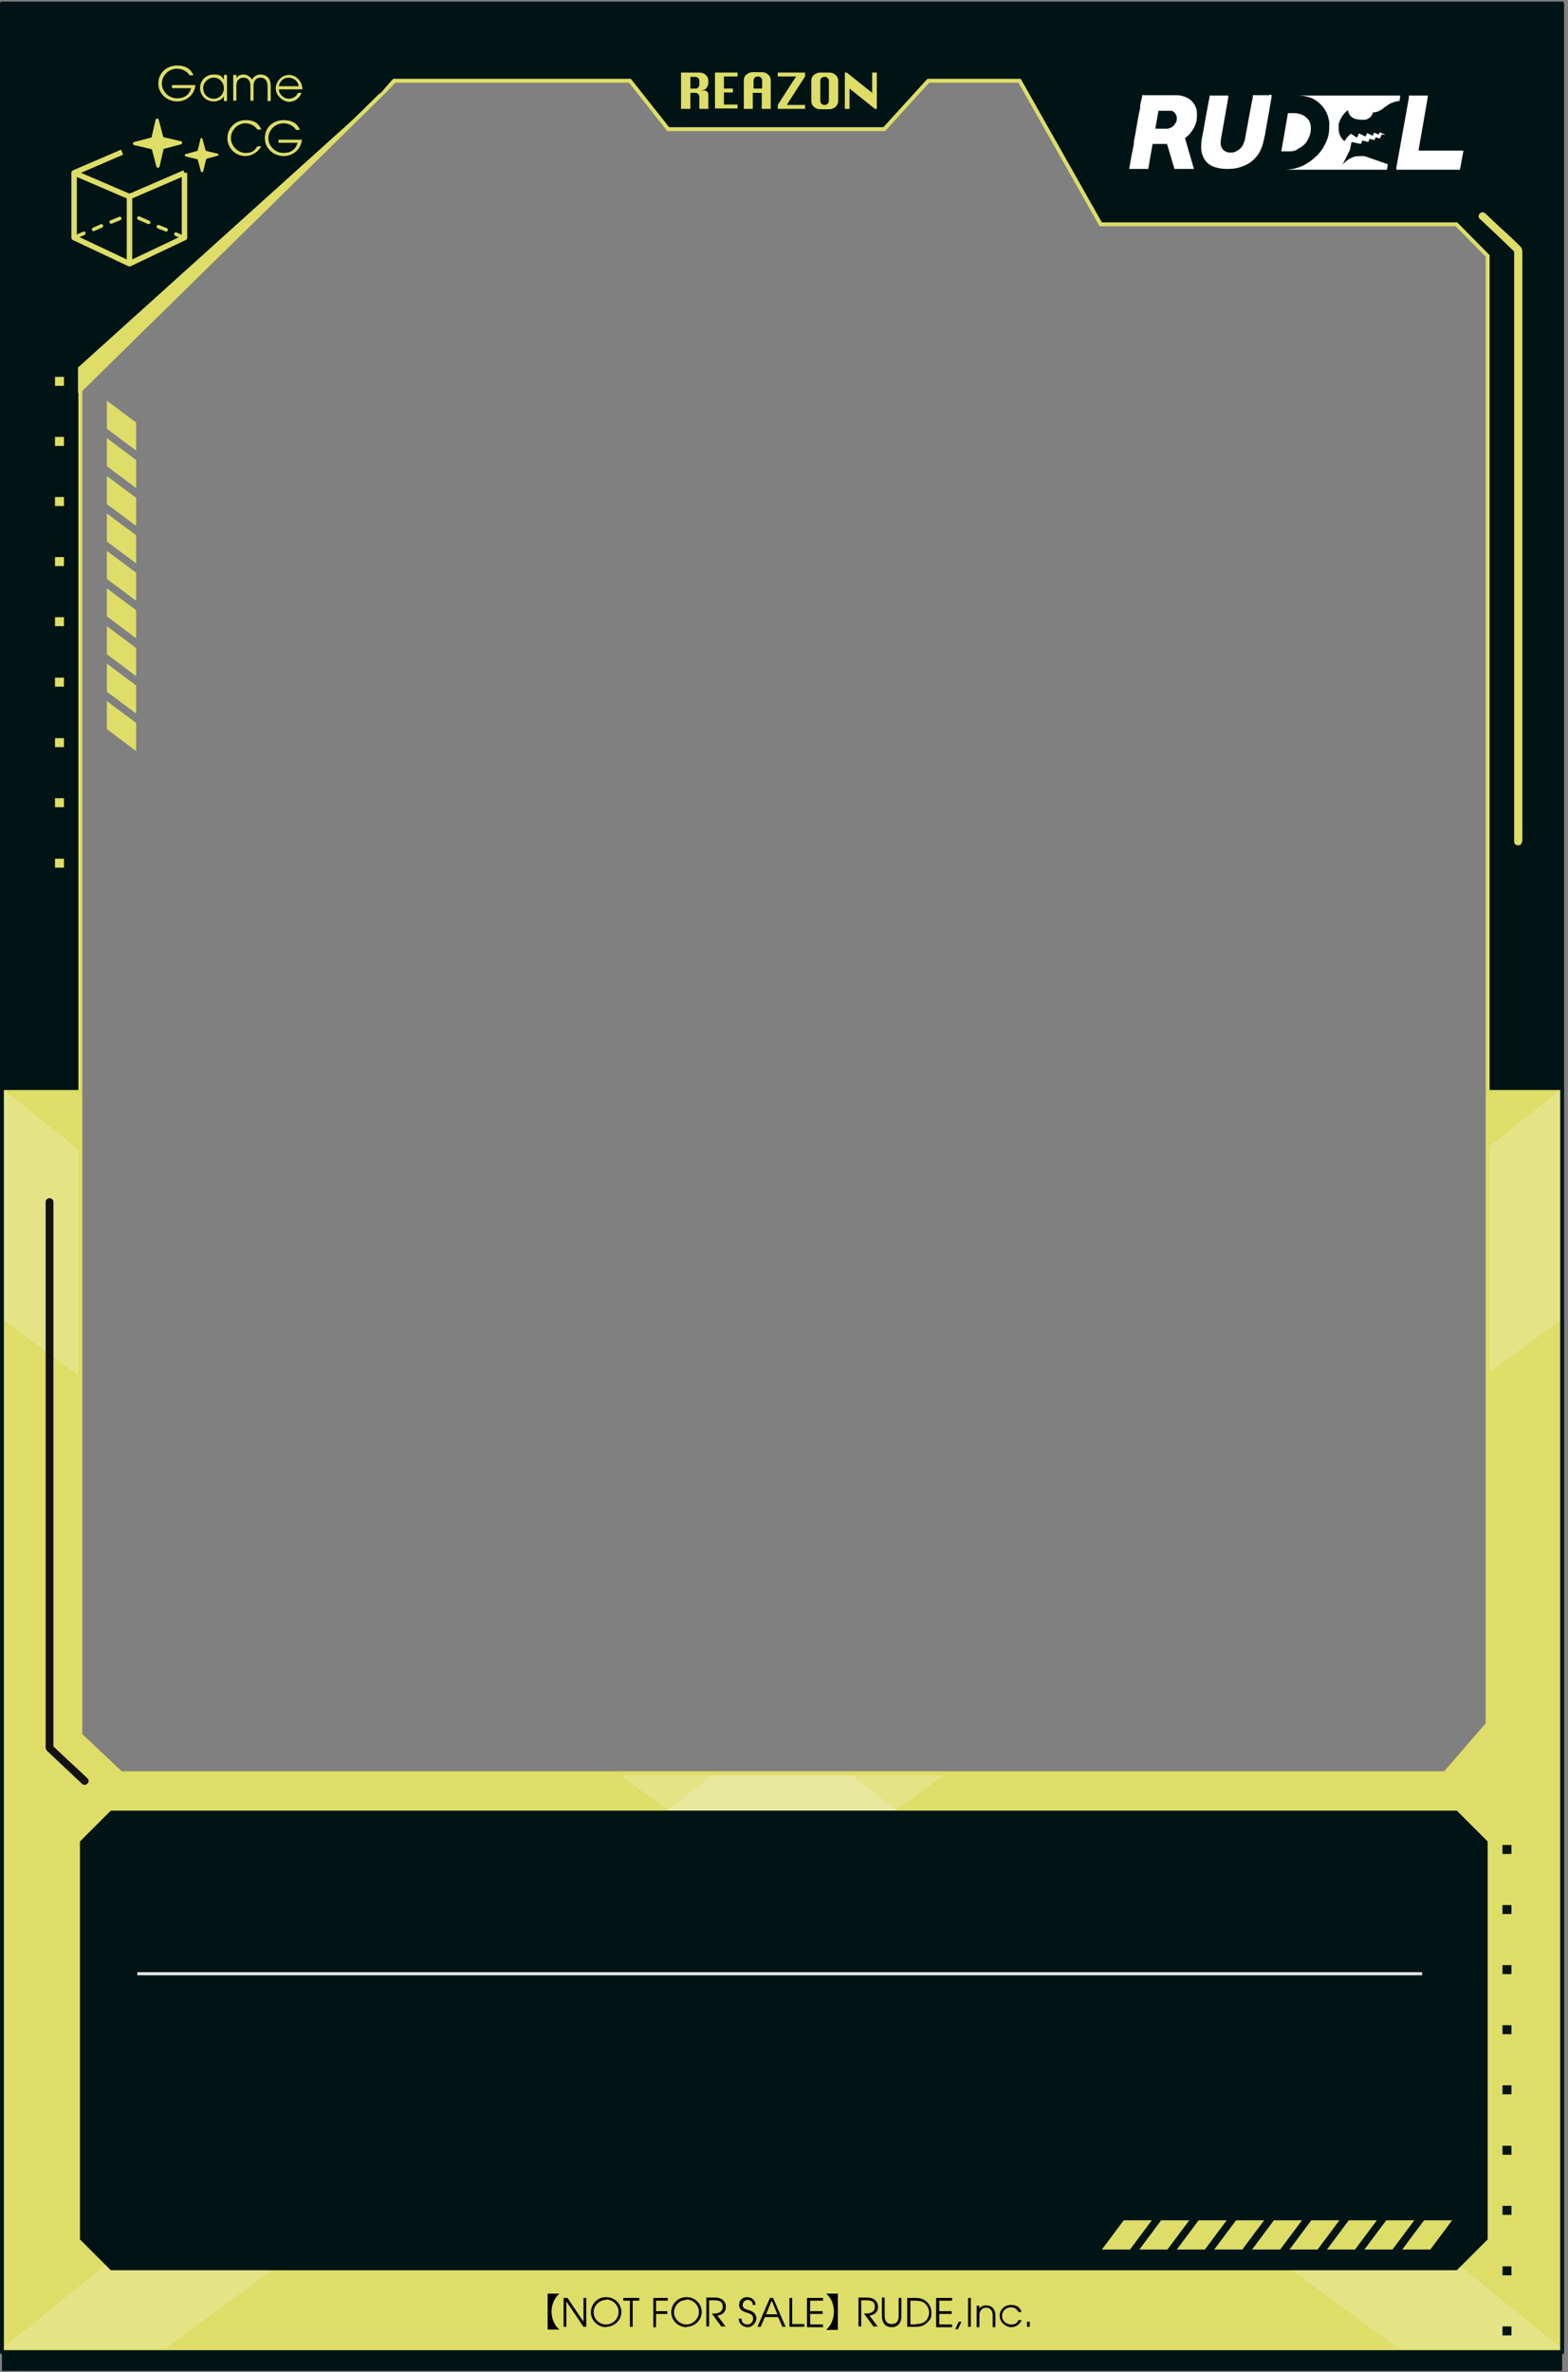 <?xml version="1.0" encoding="UTF-8"?>
<svg id="_レイヤー_1" data-name="レイヤー_1" xmlns="http://www.w3.org/2000/svg" version="1.1" viewBox="0 0 402 608">
  <rect x="0" y="0" width="402" height="608" fill="#808080" stroke="none"/>
  <!-- Generator: Adobe Illustrator 29.5.1, SVG Export Plug-In . SVG Version: 2.1.0 Build 141)  -->
  <defs>
    <style>
      .st0 {
        stroke-width: 1.4px;
      }

      .st0, .st1 {
        stroke-linejoin: round;
      }

      .st0, .st1, .st2, .st3 {
        fill: none;
      }

      .st0, .st1, .st3 {
        stroke: #dddd68;
      }

      .st4 {
        fill: #dddd68;
      }

      .st5, .st6 {
        fill: #fff;
      }

      .st7 {
        fill: #121212;
      }

      .st1 {
        stroke-linecap: round;
        stroke-width: .9px;
      }

      .st2 {
        stroke: #e5e6e8;
        stroke-width: .8px;
      }

      .st2, .st3 {
        stroke-miterlimit: 10;
      }

      .st8 {
        fill: #001416;
      }

      .st6 {
        isolation: isolate;
        opacity: .2;
      }
    </style>
  </defs>
  <path class="st8" d="M.5.9v606.8h400V.9H.5ZM381.4,442l-10.9,12.6H31l-10.4-9.8V100L101.3,20.9h60.2c0-.1,9.8,12.3,9.8,12.3h55.4l11.3-12.4h23.4l20.8,36.8h91.2l8,8.1v376.4Z"/>
  <polygon class="st4" points="381.4 279.4 381.4 442 370.5 454.6 31 454.6 20.6 444.7 20.6 279.4 .5 279.4 .5 602.9 400.5 602.9 400.5 279.4 381.4 279.4"/>
  <g>
    <polygon class="st6" points="183 454.6 .5 602 42.4 602 242.4 454.6 183 454.6"/>
    <polygon class="st6" points="381.4 294.3 381.4 352.1 400.2 338.3 400.5 278.9 381.4 294.3"/>
  </g>
  <g>
    <polygon class="st6" points="20.6 295.1 .5 278.9 .8 338.3 20.6 352.9 20.6 295.1"/>
    <polygon class="st6" points="218 454.6 158.5 454.6 358.6 602 400.5 602 218 454.6"/>
  </g>
  <path class="st8" d="M.5,1.4h400l-.5-.5v602l.5-.5H.5l.5.5V.9C1,.2,0,.2,0,.9v602c0,.3.2.5.5.5h400c.3,0,.5-.2.5-.5V.9c0-.3-.2-.5-.5-.5H.5C-.1.4-.1,1.4.5,1.4Z"/>
  <path class="st3" d="M20.6,100v344.7l10.4,9.8h339.5l10.9-12.6V65.6l-8-8.1h-91.2l-20.8-36.8h-23.4l-11.3,12.4h-55.4l-9.8-12.4h-60.2c0,.1-80.7,79.3-80.7,79.3Z"/>
  <path class="st8" d="M373.5,464.1H28.4l-7.9,7.9v102l7.9,7.9h345.1l7.9-7.9v-102l-7.9-7.9Z"/>
  <path d="M140.4,587.9h3c-1.1,1-2,2.6-2,4.6s.9,3.7,2,4.6h0s-3,0-3,0v-9.3h0Z"/>
  <path d="M149.6,596.4l-4.4-6.5h0v6.5h-.7v-7.4h1l4.1,6.1h0v-6.1h.7v7.4h-.7Z"/>
  <path d="M155.4,596.5c-2,0-3.9-1.6-3.9-3.8s1.7-3.9,3.9-3.9,3.9,1.7,3.9,3.8-1.8,3.8-3.9,3.8ZM155.4,589.5c-1.8,0-3.2,1.5-3.2,3.2s1.4,3.1,3.2,3.1,3.2-1.5,3.2-3.2-1.4-3.2-3.2-3.2Z"/>
  <path d="M161.5,596.4v-6.7h-1.7v-.7h4.1v.7h-1.7v6.7h-.7Z"/>
  <path d="M167.5,596.4v-7.4h3.7v.7h-3v2.7h2.9v.7h-2.9v3.4h-.7Z"/>
  <path d="M176,596.5c-2,0-3.9-1.6-3.9-3.8s1.7-3.9,3.9-3.9,3.9,1.7,3.9,3.8-1.8,3.8-3.9,3.8ZM176,589.5c-1.8,0-3.2,1.5-3.2,3.2s1.5,3.1,3.2,3.1,3.2-1.5,3.2-3.2-1.4-3.2-3.2-3.2Z"/>
  <path d="M185,596.4l-2.5-3.4h.7c1.3,0,2.1-.7,2.1-1.7s-.4-1.7-2.1-1.7h-1.4v6.7h-.7v-7.4h2.2c1.9,0,2.8,1.1,2.8,2.4s-.9,2.1-2.2,2.2l2.1,2.8h-.9Z"/>
  <path d="M193,590.8c0-.8-.6-1.3-1.3-1.3s-1.3.6-1.3,1.3.4,1,1.4,1.3c1.6.4,2.1,1.2,2.1,2.2s-1,2.2-2.2,2.2-2.3-.9-2.3-2.2h.7c0,1,.6,1.5,1.5,1.5s1.5-.7,1.5-1.5-.5-1.2-1.5-1.5c-1.1-.3-2.1-.7-2.1-2s.9-2,2.1-2,2.1.9,2.1,2h-.7Z"/>
  <path d="M200.6,596.4l-1.1-2.5h-3.4l-1.1,2.5h-.8l3.2-7.4h.8l3.2,7.4h-.8ZM197.8,589.8l-1.4,3.4h2.9l-1.4-3.4Z"/>
  <path d="M202.4,596.4v-7.4h.7v6.7h3.1v.7h-3.8Z"/>
  <path d="M206.9,596.4v-7.4h4.1v.7h-3.3v2.7h3.2v.7h-3.2v2.7h3.3v.7h-4.1Z"/>
  <path d="M214.8,587.9v9.3h-3c1.1-1,2-2.6,2-4.7s-.9-3.7-2-4.6h0s3,0,3,0h0Z"/>
  <path d="M224,596.4l-2.5-3.4h.7c1.3,0,2.1-.7,2.1-1.7s-.4-1.7-2.1-1.7h-1.4v6.7h-.7v-7.4h2.2c1.9,0,2.8,1.1,2.8,2.4s-.9,2.1-2.2,2.2l2.1,2.8h-.9Z"/>
  <path d="M230.4,589h.7v4.7c0,1.9-1.1,2.8-2.5,2.8s-2.5-.9-2.5-2.9v-4.7h.7v4.7c0,1.5.8,2.1,1.8,2.1s1.8-.5,1.8-2.1v-4.7Z"/>
  <path d="M232.6,596.4v-7.4h2.2c.9,0,1.8.2,2.4.7,1,.7,1.6,1.8,1.6,3.1s-.3,1.8-1.1,2.5c-.7.8-1.8,1.1-3,1.1h-2.2ZM234.8,595.7c1.2,0,2.1-.3,2.6-.9.6-.6.8-1.4.8-2.1s-.4-1.8-1.2-2.4c-.5-.4-1.3-.6-2.3-.6h-1.3v6.1h1.4Z"/>
  <path d="M240,596.4v-7.4h4.1v.7h-3.3v2.7h3.2v.7h-3.2v2.7h3.3v.7h-4.1Z"/>
  <path d="M244.9,597l.9-1.9h.7l-.9,1.9h-.7Z"/>
  <path d="M248.2,596.4v-7.4h.7v7.4h-.7Z"/>
  <path d="M254.5,596.4v-3c0-1.2-.7-1.9-1.7-1.9s-1.7.8-1.7,1.9v3.1h-.7v-5.5h.7v.7h0c.4-.5,1-.8,1.7-.8,1.5,0,2.4,1,2.4,2.6v3h-.7Z"/>
  <path d="M261.9,594.8c-.6,1.1-1.5,1.7-2.7,1.7s-2.9-1.2-2.9-2.9,1.3-2.8,2.9-2.8,2.3.7,2.7,1.8h-.8c-.4-.8-1.1-1.2-1.9-1.2-1.3,0-2.3,1-2.3,2.2s1,2.2,2.3,2.2,1.5-.4,1.9-1.1h.8Z"/>
  <path d="M263.3,596.4v-1.3h.7v1.3h-.7Z"/>
  <path class="st2" d="M35.2,505.9h329.4"/>
  <path class="st7" d="M11.7,308v139.9c0,.5.3.8.6,1.1,2.3,2.2,4.6,4.3,6.9,6.5.6.6,1.2,1.1,1.8,1.7.9.9,2.4-.5,1.4-1.4-2.6-2.5-5.3-4.9-7.9-7.4-.4-.4-.8-.7-1.1-1.1l.3.7v-134.3c0-1.8,0-3.6,0-5.4v-.2c0-1.3-2-1.3-2,0h0Z"/>
  <path class="st4" d="M174.6,27.9v-9.3h4.7c.6,0,1.2.2,1.6.6.5.4.7.9.7,1.5v.6c0,.5-.2.9-.5,1.3-.3.4-.9.6-1.8.6h1.2c.3,0,.6.1.8.3.2.2.3.5.3.7v3.7h-2.3v-3.1c0-.3-.1-.5-.3-.7-.2-.2-.5-.3-.8-.3h-1.2v4.1h-2.4ZM177,22.7h1.2c.3,0,.6,0,.8-.3.2-.2.3-.4.3-.7v-1c0-.3-.1-.5-.3-.7-.2-.2-.5-.3-.8-.3h-1.2v3.1Z"/>
  <path class="st4" d="M183.3,27.9v-9.3h5.8v1h-3.5v3.1h2.3v1h-2.3v3.1h3.5v1h-5.8Z"/>
  <path class="st4" d="M190.7,27.9v-7.3c0-.6.2-1.1.7-1.5.5-.4,1-.6,1.6-.6h2.3c.6,0,1.2.2,1.6.6.5.4.7.9.7,1.5v7.3h-2.3v-4.1h-2.3v4.1h-2.3ZM193.1,22.7h2.3v-2.1c0-.3-.1-.5-.3-.7-.2-.2-.5-.3-.8-.3s-.6.1-.8.3c-.2.2-.3.5-.3.7v2.1h0Z"/>
  <path class="st4" d="M199.4,18.6h7v1l-4.7,7.3h4.7v1h-7v-1l4.7-7.3h-4.7v-1Z"/>
  <path class="st4" d="M210.3,18.6h2.3c.6,0,1.2.2,1.6.6.5.4.7.9.7,1.5v5.2c0,.6-.2,1-.7,1.5-.5.4-1,.6-1.6.6h-2.3c-.6,0-1.2-.2-1.6-.6-.5-.4-.7-.9-.7-1.5v-5.2c0-.6.2-1.1.7-1.5.5-.4,1-.6,1.6-.6ZM210.3,20.7v5.2c0,.3.1.5.3.7.2.2.5.3.8.3s.6-.1.8-.3.3-.5.3-.7v-5.2c0-.3-.1-.5-.3-.7-.2-.2-.5-.3-.8-.3s-.6.1-.8.3c-.2.2-.3.4-.3.7Z"/>
  <path class="st4" d="M216.6,27.9v-9.3h.5l6.5,5.2v-5.2h1.2v9.3h-.5l-6.5-5.2v5.2h-1.2Z"/>
  <path class="st4" d="M390.3,215.6V65c0-.6,0-1.2-.4-1.7-2.2-2.3-4.7-4.4-7-6.6-.7-.7-1.4-1.3-2.1-2-.9-.9-2.4.5-1.4,1.4,2.7,2.5,5.4,5.1,8,7.6.4.4.8.7,1.1,1.1l-.3-.7v151.6c0,1.3,2,1.3,2,0Z"/>
  <path class="st4" d="M49.1,22.6h-5v-.8h6c-.2,2.4-2.2,4.2-4.7,4.2s-4.8-1.9-4.8-4.6,2.1-4.6,4.8-4.6,3.7,1.3,4.2,2.5h-1c-.6-1-1.9-1.7-3.2-1.7-2.1,0-3.9,1.7-3.9,3.8s1.8,3.8,3.9,3.8,3.2-1.1,3.6-2.6ZM58.2,25.9h-.8v-1.2h0c-.5.8-1.5,1.3-2.6,1.3-2,0-3.5-1.5-3.5-3.5s1.6-3.4,3.5-3.4,2,.5,2.6,1.3h0v-1.2h.8v6.6ZM54.8,25.3c1.5,0,2.6-1.2,2.6-2.7s-1.2-2.7-2.6-2.7-2.7,1.2-2.7,2.7,1.1,2.7,2.7,2.7ZM69.4,25.9h-.8v-3.9c0-1.2-.6-2.1-1.8-2.1s-1.8.9-1.8,2.1v3.8h-.8v-3.8c0-1.3-.6-2.1-1.8-2.1s-1.8.9-1.8,2.1v3.8h-.8v-6.6h.8v.8c.4-.6,1.1-.9,1.8-.9s1.7.4,2.2,1.3c.5-.8,1.2-1.3,2.2-1.3,1.7,0,2.6,1.2,2.6,2.8v3.9ZM77.5,22.9h-6c0,1.3,1.3,2.4,2.5,2.4s2-.6,2.4-1.5h.9c-.5,1.4-1.8,2.3-3.2,2.3s-3.4-1.5-3.4-3.4,1.6-3.5,3.4-3.5,3.4,1.7,3.4,3.5,0,.2,0,.3ZM71.5,22.1h5.1c-.2-1.3-1.3-2.2-2.6-2.2s-2.3.9-2.5,2.2ZM66,37.5h1c-.9,1.5-2.4,2.5-4.1,2.5-2.5,0-4.6-2-4.6-4.6s2.1-4.6,4.6-4.6,3.4.9,4.1,2.4h-1c-.7-1-1.9-1.6-3.1-1.6-2,0-3.7,1.8-3.7,3.8s1.8,3.8,3.7,3.8,2.3-.6,3.1-1.7ZM76.4,36.6h-5v-.8h6c-.2,2.4-2.2,4.2-4.7,4.2s-4.8-1.9-4.8-4.6,2.1-4.6,4.8-4.6,3.7,1.3,4.2,2.5h-1c-.6-1-1.9-1.7-3.2-1.7-2.1,0-3.9,1.7-3.9,3.8s1.8,3.8,3.9,3.8,3.2-1.1,3.6-2.6Z"/>
  <path class="st5" d="M325.4,24.4h-4.2v.6c-.1,0-2,10.6-2,10.6-.1.5-.3,1-.5,1.5-.2.4-.5.8-.9,1.1-.3.3-.7.5-1.1.7-.4.2-.8.2-1.2.2s-.8,0-1.1-.2c-.3-.1-.6-.3-.9-.6-.2-.3-.4-.6-.5-1-.1-.4,0-1,0-1.6l.2-1,1.7-9.7v-.5c.1,0-4.8,0-4.8,0v.5c-.1,0-1.8,9.7-1.8,9.7l-.2.9c-.2,1.4-.2,2.7,0,3.6.3,1,.7,1.8,1.3,2.4.6.6,1.4,1.1,2.3,1.3.9.3,1.9.4,3,.4s2.1-.1,3.1-.4c1-.3,1.9-.7,2.8-1.3.8-.6,1.6-1.4,2.2-2.4.6-1,1-2.2,1.3-3.7l.2-.9,1.7-9.7v-.6c.1,0-.5,0-.5,0h0Z"/>
  <path class="st5" d="M301.2,43.3h4.9l-2.3-7.9c.1-.1.3-.2.4-.3.7-.6,1.2-1.2,1.7-2,.5-.8.8-1.6.9-2.4h0c.1-.9.1-1.7,0-2.5-.2-.8-.5-1.4-1-2-.5-.6-1.1-1-1.8-1.3-.7-.3-1.5-.5-2.4-.5h-8.8v.6c-.1,0-.5,2.1-.5,2.1v.8c-.1,0-.6,2.8-.6,2.8l-.6,3.5-.4,2.1v.6c0,0-.6,3-.6,3l-.6,3.4h4.9l.5-3,.6-3.4h3.7l1.9,6.4h0ZM298,33h-1.8l.4-2.3.4-2.3h1.8c.2,0,.5,0,.7,0,.2,0,.4,0,.7,0,.3,0,.5.1.7.3.2.1.4.3.5.5.1.2.2.5.3.7,0,.2,0,.5,0,.8,0,.2-.1.5-.3.8-.1.2-.3.5-.5.7-.2.2-.4.4-.7.5s-.5.2-.8.3c-.2,0-.5,0-.7,0-.2,0-.4,0-.7,0Z"/>
  <path class="st5" d="M345.3,28.5s0,0,0,0h0c.2-.2.3-.3.3-.3.3,2.4,2.5,2.5,3.9,2.5h.2c1.1,0,2.1-.9,2.3-1.9.2,0,.5,0,.9-.1.6-.2,1.3-.5,2.2-1.3,0,0,.1-.1.2-.1,0,0,0,0,0,0,.6-.5,1.3-.9,2-1.1.5-.2,1-.3,1.5-.3l.2-1.4h-26.3c.9,0,1.7.1,2.5.3.8.2,1.5.5,2.1.9.6.4,1.2.9,1.7,1.5.5.6.9,1.2,1.2,1.9.3.7.5,1.5.6,2.3,0,.8,0,1.7-.1,2.6s-.4,1.8-.8,2.6c-.4.8-.8,1.6-1.4,2.3-.5.7-1.2,1.3-1.9,1.9-.7.6-1.4,1-2.2,1.5-.8.4-1.6.7-2.5.9-.9.2-1.8.3-2.6.3h26.3l.2-1.4-5.4-1.9c-.3-.1-.7-.2-1-.2-.6,0-1.2,0-1.9.1-1.3.3-2.4,1.1-3.3,2.1l1.9-3.8.4-2,2.4.5.4-.9,1.5.4.3-.8,1.3.3.3-.7,1.1.3.4-1h1s-1.5-.6-1.5-.6l-.2.6-1.2-.5-.4.8-1.4-.7-.4.9-1.7-.8-.5,1.1-1.5-1c-.2.1-.4.2-.5.4-.7.6-1.2,1.5-1.2,1.5-1-.8-1.6-2.1-1.5-3.5,0-.2,0-.4,0-.6,0,0,0-.1,0-.2.3-1.3,1-2.4,1.9-3.3h0ZM332.5,38.3c.6-.3,1.1-.6,1.6-1,.5-.4.9-.9,1.2-1.5.3-.6.6-1.2.7-1.9.1-.7.1-1.4,0-2-.2-.6-.4-1.1-.8-1.5s-.9-.8-1.4-1c-.6-.2-1.2-.4-1.9-.4h-1.7l-1.7,9.8h1.1c.2,0,.4,0,.6,0,.2,0,.4,0,.6,0,.6,0,1.3-.2,1.9-.5h0Z"/>
  <path class="st5" d="M363.7,38.4l2.2-12.6.2-1.3h-4.9s0,.6,0,.6h0s-2.4,13.4-2.4,13.4l-.8,4.4v.6c-.1,0,.5,0,.5,0h15.8l.9-4.9h-11.4Z"/>
  <path class="st4" d="M289.7,576.6h-7.2l5.6-7.5h7.2l-5.6,7.5Z"/>
  <path class="st4" d="M299.3,576.6h-7.2l5.6-7.5h7.2l-5.6,7.5Z"/>
  <path class="st4" d="M308.9,576.6h-7.2l5.6-7.5h7.2l-5.6,7.5Z"/>
  <path class="st4" d="M318.5,576.6h-7.2l5.6-7.5h7.2l-5.6,7.5Z"/>
  <path class="st4" d="M328.2,576.6h-7.2l5.6-7.5h7.2l-5.6,7.5Z"/>
  <path class="st4" d="M337.8,576.6h-7.2l5.6-7.5h7.2l-5.6,7.5Z"/>
  <path class="st4" d="M347.4,576.6h-7.2l5.6-7.5h7.2l-5.6,7.5Z"/>
  <path class="st4" d="M357,576.6h-7.2l5.6-7.5h7.2l-5.6,7.5Z"/>
  <path class="st4" d="M366.7,576.6h-7.2l5.6-7.5h7.2l-5.6,7.5Z"/>
  <path class="st4" d="M34.9,185.3v7.2l-7.5-5.6v-7.2l7.5,5.6Z"/>
  <path class="st4" d="M34.9,175.7v7.2l-7.5-5.6v-7.2l7.5,5.6Z"/>
  <path class="st4" d="M34.9,166.1v7.2l-7.5-5.6v-7.2l7.5,5.6Z"/>
  <path class="st4" d="M34.9,156.4v7.2l-7.5-5.6v-7.2l7.5,5.6Z"/>
  <path class="st4" d="M34.9,146.8v7.2l-7.5-5.6v-7.2l7.5,5.6Z"/>
  <path class="st4" d="M34.9,137.2v7.2l-7.5-5.6v-7.2l7.5,5.6Z"/>
  <path class="st4" d="M34.9,127.6v7.2l-7.5-5.6v-7.2l7.5,5.6Z"/>
  <path class="st4" d="M34.9,117.9v7.2l-7.5-5.6v-7.2l7.5,5.6Z"/>
  <path class="st4" d="M34.9,108.3v7.2l-7.5-5.6v-7.2l7.5,5.6Z"/>
  <path class="st4" d="M20,100.7v-6.5L101.3,20.9,20,100.7Z"/>
  <path class="st4" d="M16.4,96.6h-2.3v2.3h2.3v-2.3Z"/>
  <path class="st4" d="M16.4,112h-2.3v2.3h2.3v-2.3Z"/>
  <path class="st4" d="M16.4,127.4h-2.3v2.3h2.3v-2.3Z"/>
  <path class="st4" d="M16.4,142.8h-2.3v2.3h2.3v-2.3Z"/>
  <path class="st4" d="M16.4,158.2h-2.3v2.3h2.3v-2.3Z"/>
  <path class="st4" d="M16.4,173.7h-2.3v2.3h2.3v-2.3Z"/>
  <path class="st4" d="M16.4,189.2h-2.3v2.3h2.3v-2.3Z"/>
  <path class="st4" d="M16.4,204.6h-2.3v2.3h2.3v-2.3Z"/>
  <path class="st4" d="M16.4,220.1h-2.3v2.3h2.3v-2.3Z"/>
  <path class="st8" d="M387.5,472.9h-2.3v2.3h2.3v-2.3Z"/>
  <path class="st8" d="M387.5,488.3h-2.3v2.3h2.3v-2.3Z"/>
  <path class="st8" d="M387.5,503.7h-2.3v2.3h2.3v-2.3Z"/>
  <path class="st8" d="M387.5,519.1h-2.3v2.3h2.3v-2.3Z"/>
  <path class="st8" d="M387.5,534.5h-2.3v2.3h2.3v-2.3Z"/>
  <path class="st8" d="M387.5,550h-2.3v2.3h2.3v-2.3Z"/>
  <path class="st8" d="M387.5,565.4h-2.3v2.3h2.3v-2.3Z"/>
  <path class="st8" d="M387.5,580.9h-2.3v2.3h2.3v-2.3Z"/>
  <path class="st8" d="M387.5,596.3h-2.3v2.3h2.3v-2.3Z"/>
  <path class="st0" d="M47.3,44.3l-14.1,6.1-14.2-6.1,12.3-5.3"/>
  <path class="st1" d="M28.5,56.9l2.2-.9"/>
  <path class="st1" d="M24,58.8l2-.9"/>
  <path class="st1" d="M19,60.9l2.5-1.1"/>
  <path class="st1" d="M45.1,60l2.2,1"/>
  <path class="st1" d="M40.6,58.1l2,.8"/>
  <path class="st1" d="M35.6,55.9l2.5,1.1"/>
  <path class="st0" d="M19,44.3v16.6l14.2,6.7v-17.2"/>
  <path class="st0" d="M47.3,44.3v16.6l-14.1,6.7"/>
  <path class="st4" d="M42.2,38.1l4.2-1.1c.4-.1.4-.7,0-.8l-4.3-1c-.2,0-.3-.2-.3-.3l-1.1-4.2c-.1-.4-.7-.4-.8,0l-1,4.3c0,.2-.1.3-.3.3l-4.2,1.1c-.4.1-.4.7,0,.8l4.3,1c.1,0,.3.1.3.3l1.1,4.2c.1.4.7.4.8,0l1-4.3c0-.2.2-.3.3-.3Z"/>
  <path class="st4" d="M52.9,40.7l2.9-.8c.3,0,.3-.5,0-.5l-2.9-.7c0,0-.2-.1-.2-.2l-.8-2.9c0-.3-.5-.3-.5,0l-.7,2.9c0,.1-.1.2-.2.2l-2.9.8c-.3,0-.3.5,0,.6l2.9.7c.1,0,.2,0,.2.2l.8,2.9c0,.3.5.3.6,0l.7-2.9c0,0,0-.2.2-.2Z"/>
</svg>